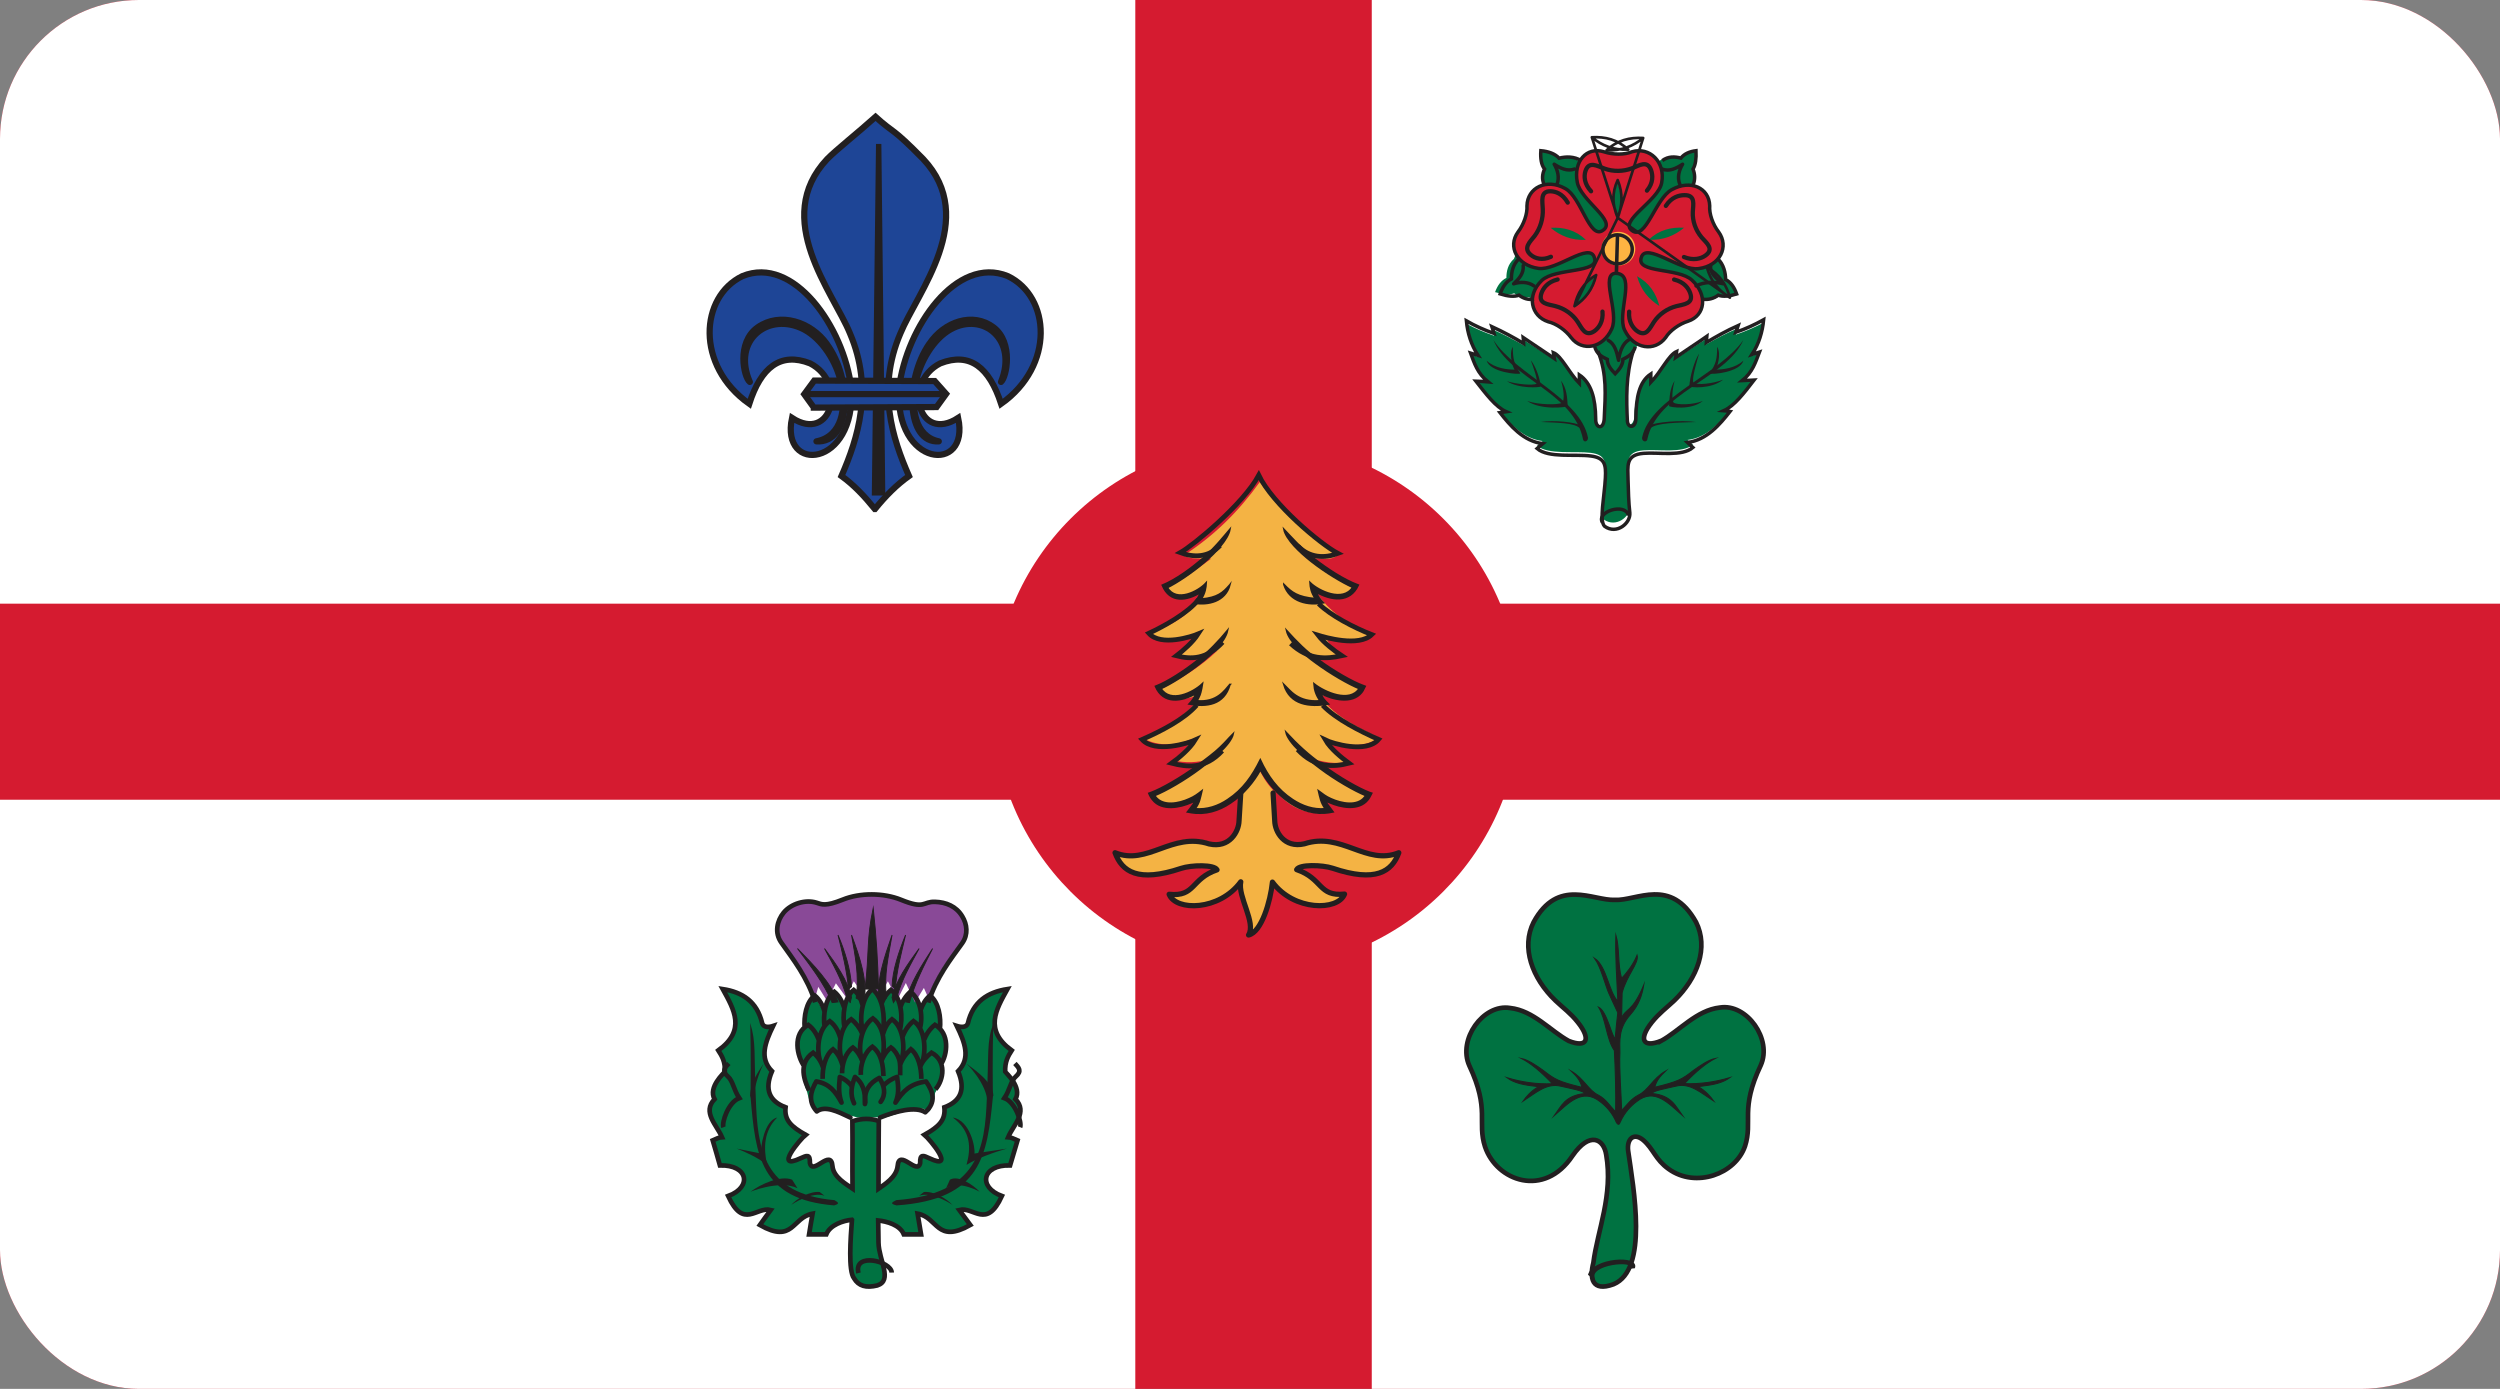 <svg width="144" height="80" viewBox="0 0 144 80" fill="none" xmlns="http://www.w3.org/2000/svg">
<rect x="0" y="0" width="144" height="80" fill="#808080" stroke="none"/>
<g clip-path="url(#clip0_10353_69980)">
<g clip-path="url(#clip1_10353_69980)">
<rect x="-16" y="-5" width="174" height="89" rx="8" fill="#D51B30"/>
<path d="M65.393 -13.519H-26.842V34.772H65.393V-13.519Z" fill="white"/>
<path d="M171.25 -13.519H79.014V34.773H171.25V-13.519Z" fill="white"/>
<path d="M65.393 46.066H-26.842V94.358H65.393V46.066Z" fill="white"/>
<path d="M171.25 46.066H79.014V94.358H171.25V46.066Z" fill="white"/>
<path fill-rule="evenodd" clip-rule="evenodd" d="M88.071 17.118C91.622 19.216 92.746 19.992 92.396 24.008C92.433 24.716 92.021 24.665 91.915 24.111C91.907 22.953 91.647 22.058 90.975 21.62V22.09C90.364 21.484 89.944 20.581 89.476 20.394C89.492 20.497 89.513 20.609 89.529 20.712C88.926 20.31 88.344 19.96 87.733 19.562C87.741 19.673 87.77 19.785 87.77 19.896C87.228 19.582 86.585 19.247 85.937 18.965C85.982 19.092 86.023 19.212 86.059 19.339C85.501 19.152 84.968 18.921 84.463 18.646C84.532 19.319 84.732 19.96 85.135 20.549C84.996 20.505 84.858 20.465 84.707 20.422C84.927 20.975 85.098 21.532 85.709 22.002C85.473 21.986 85.245 21.978 85.013 21.966C85.579 22.655 86.145 23.391 86.756 23.646C86.633 23.662 86.519 23.682 86.397 23.698C86.984 24.406 87.733 25.266 88.857 25.405C88.743 25.489 88.637 25.584 88.535 25.676C89.199 26.213 90.706 25.966 91.638 26.086C92.424 26.189 92.51 26.547 92.465 27.296C92.416 28.303 92.058 29.64 92.388 29.931C93.088 30.408 93.878 29.776 93.878 29.214C93.809 28.633 93.748 27.98 93.731 27.399C93.784 26.615 93.626 26.018 94.672 25.938C95.544 25.871 96.888 26.125 97.515 25.616C97.413 25.524 97.307 25.437 97.201 25.341C98.317 25.206 99.066 24.346 99.653 23.634C99.53 23.618 99.416 23.598 99.294 23.59C99.905 23.327 100.471 22.603 101.037 21.902C100.813 21.91 100.577 21.926 100.349 21.938C100.952 21.477 101.127 20.911 101.343 20.366C101.204 20.41 101.053 20.453 100.915 20.493C101.314 19.904 101.518 19.256 101.587 18.583C101.082 18.853 100.548 19.084 99.991 19.271C100.035 19.152 100.072 19.025 100.113 18.905C99.465 19.176 98.83 19.518 98.28 19.837C98.288 19.725 98.305 19.606 98.317 19.494C97.714 19.896 97.12 20.255 96.521 20.657C96.537 20.545 96.558 20.442 96.574 20.33C96.102 20.525 95.686 21.433 95.084 22.03V21.568C94.403 22.002 94.151 22.89 94.135 24.048C94.082 24.541 93.683 24.609 93.654 24.151C93.577 19.116 94.456 19.518 98.146 17.285C98.459 17.325 98.749 17.249 99.017 17.054C99.298 17.158 99.673 17.114 100.109 16.987C99.97 16.601 99.758 16.31 99.453 16.167C99.453 15.793 99.368 15.375 99.017 15.076L97.527 10.642C97.649 10.363 97.641 10.065 97.511 9.766C97.677 9.527 97.731 9.161 97.702 8.708C97.291 8.759 96.953 8.887 96.733 9.133C96.358 9.046 95.93 9.03 95.54 9.285L90.918 9.261C90.535 9.006 90.099 9.014 89.733 9.106C89.509 8.851 89.166 8.719 88.755 8.68C88.731 9.122 88.784 9.5 88.959 9.738C88.829 10.037 88.808 10.328 88.93 10.618L87.204 14.909C86.853 15.215 86.768 15.633 86.768 16.008C86.463 16.155 86.255 16.441 86.116 16.827C86.552 16.955 86.935 16.999 87.216 16.895C87.477 17.082 87.766 17.166 88.079 17.114L88.071 17.118Z" fill="#007241"/>
<path d="M91.187 25.33C90.663 22.586 86.947 21.825 86.02 19.584C87.322 21.592 91.022 22.921 91.467 25.207C91.483 25.411 91.258 25.514 91.187 25.33Z" fill="#221F20"/>
<path d="M89.909 21.921C90.244 22.357 90.27 22.872 90.301 23.391C90.261 23.461 88.763 23.648 87.966 23.096C88.628 23.328 89.769 23.328 89.983 23.196C90.131 23.025 90.074 22.411 89.909 21.921Z" fill="#221F20"/>
<path d="M90.974 24.645C90.665 24.361 89.733 24.347 88.744 24.306C89.534 24.181 90.718 24.316 91.079 24.513L90.974 24.647V24.645Z" fill="#221F20"/>
<path d="M85.635 20.777C86.113 21.217 86.822 21.29 87.24 21.29C87.163 21.217 86.883 20.418 87.135 19.974C87.151 20.687 87.195 20.943 87.576 21.512C87.447 21.593 85.825 21.439 85.631 20.777H85.635Z" fill="#221F20"/>
<path d="M88.174 20.752C88.467 21.101 88.717 21.839 88.744 22.263C88.71 22.32 87.49 22.408 86.798 21.958C87.376 22.137 88.303 22.212 88.493 22.104C88.622 21.965 88.322 21.152 88.174 20.752Z" fill="#221F20"/>
<path fill-rule="evenodd" clip-rule="evenodd" d="M93.1 15.74C92.118 15.724 93.288 17.998 92.835 18.949C92.326 20.07 91.135 20.272 90.498 19.448C90.173 19.009 89.632 18.636 89.175 18.533C88.181 18.208 87.913 17.012 88.806 16.156C89.572 15.419 92.182 15.748 91.837 14.841C91.572 13.905 89.664 15.613 88.61 15.459C87.383 15.288 86.826 14.203 87.436 13.363C87.768 12.931 87.985 12.309 87.953 11.853C87.977 10.815 89.075 10.257 90.157 10.859C91.091 11.366 91.556 13.846 92.338 13.26C93.144 12.717 91.043 11.544 90.851 10.498C90.618 9.294 91.392 8.434 92.386 8.743C92.911 8.921 93.573 8.921 94.001 8.743C95.007 8.438 95.942 9.321 95.713 10.526C95.533 11.56 93.204 12.741 94.013 13.287C94.795 13.866 95.352 11.437 96.29 10.926C97.373 10.324 98.451 10.815 98.479 11.853C98.443 12.313 98.659 12.931 98.996 13.363C99.605 14.203 99.088 15.308 97.853 15.47C96.795 15.649 94.803 13.909 94.538 14.833C94.214 15.752 96.687 15.411 97.461 16.14C98.371 16.98 98.234 18.169 97.236 18.501C96.711 18.664 96.182 19.052 95.942 19.444C95.316 20.276 94.114 20.122 93.581 19.02C93.108 18.07 94.27 15.827 93.108 15.744L93.1 15.74ZM97.004 13.117C96.25 13.073 95.553 13.244 94.959 13.814C95.793 13.85 96.455 13.577 97.004 13.117ZM95.581 17.626C95.392 16.905 95.016 16.302 94.294 15.91C94.51 16.707 94.972 17.241 95.581 17.626ZM90.759 17.669C90.911 16.948 91.264 16.326 91.969 15.91C91.789 16.707 91.352 17.269 90.759 17.669ZM89.316 13.121C90.061 13.077 90.759 13.248 91.348 13.818C90.514 13.854 89.865 13.581 89.316 13.121ZM93.172 12.681C92.887 11.992 92.827 11.287 93.172 10.55C93.48 11.31 93.428 12.02 93.172 12.681Z" fill="#D51B30"/>
<path fill-rule="evenodd" clip-rule="evenodd" d="M93.215 13.353C93.759 13.353 94.192 13.787 94.192 14.331C94.192 14.876 93.759 15.3 93.215 15.3C92.671 15.3 92.247 14.867 92.247 14.331C92.247 13.796 92.68 13.353 93.215 13.353Z" fill="#FEB442"/>
<path d="M94.865 10.981C95.246 10.524 95.2 10.087 95.105 9.807C94.89 9.206 94.414 9.53 94.004 9.695C93.499 9.883 92.924 9.895 92.419 9.711C92.001 9.566 91.513 9.246 91.318 9.867C91.231 10.151 91.248 10.596 91.645 11.017M95.954 11.858C96.28 11.35 96.715 11.241 97.025 11.241C97.679 11.233 97.522 11.782 97.505 12.211C97.481 12.736 97.667 13.257 98.01 13.67C98.296 13.998 98.763 14.339 98.23 14.72C97.981 14.9 97.538 15.028 96.996 14.804M96.429 16.102C97.025 16.246 97.265 16.619 97.361 16.899C97.563 17.508 96.98 17.524 96.553 17.637C96.032 17.773 95.56 18.102 95.266 18.546C95.026 18.899 94.832 19.44 94.302 19.071C94.054 18.891 93.789 18.522 93.839 17.953M89.717 16.098C89.125 16.242 88.885 16.615 88.785 16.895C88.583 17.504 89.166 17.52 89.593 17.633C90.114 17.769 90.586 18.098 90.876 18.542C91.115 18.895 91.31 19.436 91.844 19.067C92.092 18.887 92.357 18.518 92.303 17.949" stroke="#221F20" stroke-width="0.247" stroke-linecap="round" stroke-linejoin="round"/>
<path d="M92.303 30.099C91.92 29.482 93.603 28.93 93.803 29.688" stroke="#221F20" stroke-width="0.201" stroke-miterlimit="10"/>
<path d="M94.88 25.33C95.434 22.592 99.421 21.824 100.419 19.584C99.031 21.588 95.053 22.926 94.584 25.207C94.558 25.411 94.804 25.514 94.884 25.33H94.88Z" fill="#221F20"/>
<path d="M96.466 21.921C96.186 22.356 96.16 22.87 96.138 23.388C96.171 23.459 97.422 23.653 98.084 23.094C97.531 23.326 96.589 23.334 96.4 23.189C96.277 23.019 96.324 22.418 96.462 21.921H96.466Z" fill="#221F20"/>
<path d="M95.094 24.645C95.458 24.363 96.541 24.345 97.695 24.309C96.774 24.18 95.392 24.314 94.971 24.509L95.094 24.647V24.645Z" fill="#221F20"/>
<path d="M100.419 20.772C99.947 21.215 99.235 21.288 98.816 21.288C98.885 21.215 99.174 20.412 98.909 19.974C98.901 20.691 98.848 20.94 98.474 21.511C98.596 21.593 100.224 21.447 100.419 20.777V20.772Z" fill="#221F20"/>
<path d="M97.871 20.363C97.577 20.807 97.333 21.725 97.306 22.249C97.34 22.321 98.558 22.439 99.252 21.868C98.672 22.101 97.749 22.194 97.55 22.05C97.42 21.877 97.722 20.866 97.871 20.363Z" fill="#221F20"/>
<path d="M94.077 20.219C93.633 21.585 93.682 23.068 93.735 24.226C93.76 24.709 94.232 24.655 94.224 24.117C94.24 22.906 94.407 21.994 95.087 21.54V22.023C95.689 21.398 96.104 20.453 96.576 20.244C96.56 20.361 96.544 20.469 96.523 20.586C97.126 20.165 97.72 19.79 98.318 19.37C98.31 19.486 98.29 19.611 98.282 19.728C98.831 19.399 99.466 19.041 100.113 18.753C100.069 18.878 100.036 19.012 99.991 19.137C100.549 18.941 101.078 18.699 101.587 18.416C101.518 19.12 101.318 19.799 100.915 20.415C101.054 20.369 101.204 20.328 101.343 20.282C101.123 20.852 100.948 21.444 100.35 21.927C100.573 21.919 100.809 21.898 101.037 21.889C100.472 22.622 99.902 23.38 99.291 23.655C99.413 23.663 99.527 23.68 99.649 23.701C99.067 24.442 98.314 25.346 97.199 25.488C97.305 25.588 97.411 25.675 97.513 25.775C96.886 26.312 95.543 26.042 94.671 26.112C93.625 26.196 93.764 26.825 93.776 27.641C93.792 28.249 93.808 28.936 93.878 29.54C93.931 30.127 93.129 30.819 92.425 30.315C92.103 30.011 92.416 28.582 92.469 27.532C92.514 26.745 92.425 26.371 91.639 26.267C90.707 26.142 89.197 26.4 88.537 25.837C88.643 25.742 88.749 25.642 88.859 25.554C87.736 25.413 86.983 24.509 86.4 23.768C86.523 23.751 86.637 23.73 86.759 23.713C86.148 23.447 85.582 22.677 85.013 21.956C85.249 21.964 85.477 21.973 85.709 21.994C85.098 21.502 84.923 20.923 84.707 20.34C84.854 20.386 84.996 20.432 85.135 20.473C84.736 19.857 84.532 19.191 84.463 18.483C84.968 18.77 85.501 19.012 86.059 19.207C86.022 19.074 85.981 18.949 85.936 18.816C86.58 19.111 87.227 19.457 87.768 19.79C87.768 19.674 87.74 19.557 87.731 19.441C88.342 19.861 88.924 20.228 89.526 20.644C89.506 20.536 89.49 20.419 89.474 20.311C89.946 20.507 90.361 21.456 90.972 22.085V21.594C91.643 22.048 91.904 22.926 91.912 24.138C91.895 24.684 92.4 24.8 92.408 24.03C92.461 22.789 92.583 21.56 92.034 20.211" stroke="#221F20" stroke-width="0.201" stroke-miterlimit="10"/>
<path d="M90.301 11.67C89.998 11.144 89.596 11.025 89.309 11.017C88.704 11.008 88.849 11.589 88.864 12.043C88.891 12.598 88.715 13.162 88.397 13.587C88.133 13.93 87.696 14.295 88.19 14.693C88.42 14.884 88.83 15.02 89.332 14.791" stroke="#221F20" stroke-width="0.247" stroke-linecap="round" stroke-linejoin="round"/>
<path d="M87.486 14.911C87.141 15.234 87.056 15.674 87.056 16.067C86.755 16.218 86.546 16.524 86.409 16.93C86.839 17.064 87.221 17.11 87.495 17.002C87.752 17.198 88.045 17.286 88.355 17.232" stroke="#221F20" stroke-width="0.201" stroke-miterlimit="10"/>
<path d="M88.355 16.469C88.008 16.221 87.554 16.228 87.187 16.348C87.511 16.037 87.779 15.736 87.736 15.3" stroke="#221F20" stroke-width="0.201" stroke-linecap="round" stroke-linejoin="round"/>
<path d="M98.945 14.911C99.284 15.221 99.395 15.725 99.395 16.104C99.691 16.249 99.892 16.543 100.03 16.934C99.608 17.063 99.245 17.107 98.972 17.002C98.712 17.2 98.388 17.28 98.084 17.236" stroke="#221F20" stroke-width="0.201" stroke-miterlimit="10"/>
<path d="M97.695 16.469C98.149 16.227 98.778 16.227 99.252 16.344C98.834 16.037 98.479 15.722 98.535 15.3" stroke="#221F20" stroke-width="0.201" stroke-linecap="round" stroke-linejoin="round"/>
<path d="M95.749 9.249C96.1 8.99 96.484 9.018 96.82 9.106C97.014 8.859 97.321 8.727 97.69 8.68C97.712 9.134 97.664 9.5 97.518 9.739C97.635 10.038 97.642 10.344 97.533 10.627" stroke="#221F20" stroke-width="0.201" stroke-miterlimit="10"/>
<path d="M96.763 10.627C96.594 10.214 96.714 9.805 96.917 9.459C96.538 9.706 96.162 9.892 95.749 9.743" stroke="#221F20" stroke-width="0.201" stroke-linecap="round" stroke-linejoin="round"/>
<path d="M91.079 9.255C90.663 8.998 90.194 9.014 89.804 9.11C89.563 8.853 89.195 8.72 88.752 8.68C88.721 9.126 88.778 9.5 88.967 9.738C88.826 10.04 88.809 10.333 88.94 10.627" stroke="#221F20" stroke-width="0.201" stroke-miterlimit="10"/>
<path d="M89.678 10.627C89.841 10.231 89.719 9.786 89.522 9.459C89.898 9.701 90.277 9.883 90.69 9.737" stroke="#221F20" stroke-width="0.201" stroke-linecap="round" stroke-linejoin="round"/>
<path d="M91.857 19.974C91.965 20.38 92.261 20.548 92.579 20.697C92.572 20.997 92.768 21.257 93.033 21.531C93.298 21.257 93.486 20.997 93.478 20.697C93.797 20.537 94.085 20.369 94.192 19.974" stroke="#221F20" stroke-width="0.201" stroke-miterlimit="10"/>
<path d="M93.803 19.584C93.459 19.796 93.283 20.3 93.23 20.752C93.111 20.229 93.012 19.824 92.636 19.603" stroke="#221F20" stroke-width="0.201" stroke-linecap="round" stroke-linejoin="round"/>
<path d="M93.179 12.546C92.885 11.843 92.823 11.124 93.179 10.372C93.497 11.148 93.443 11.871 93.179 12.546ZM93.179 12.546L90.69 17.637M93.179 12.546L91.69 7.907M93.179 12.546L99.641 17.144M93.179 12.546L94.647 7.948M90.69 17.637C90.847 16.902 91.211 16.267 91.939 15.843C91.752 16.655 91.302 17.229 90.69 17.637ZM91.69 7.907C92.459 7.863 93.179 8.037 93.787 8.619C92.927 8.655 92.257 8.376 91.69 7.907ZM99.641 17.144C99.447 16.409 99.058 15.795 98.314 15.395C98.537 16.207 99.013 16.752 99.641 17.144ZM94.647 7.948C93.869 7.903 93.15 8.077 92.538 8.659C93.398 8.695 94.08 8.417 94.647 7.948Z" stroke="#221F20" stroke-width="0.154" stroke-linecap="round" stroke-linejoin="round"/>
<path d="M93.168 13.525C93.641 13.525 94.017 13.898 94.017 14.365C94.017 14.833 93.641 15.197 93.168 15.197C92.695 15.197 92.326 14.825 92.326 14.365C92.326 13.905 92.703 13.525 93.168 13.525ZM93.168 13.525L93.1 15.74C92.118 15.724 93.288 17.998 92.835 18.949C92.326 20.07 91.135 20.272 90.498 19.448C90.173 19.009 89.632 18.636 89.175 18.533C88.181 18.208 87.913 17.012 88.806 16.156C89.572 15.419 92.182 15.748 91.837 14.841C91.572 13.905 89.664 15.613 88.61 15.459C87.383 15.288 86.826 14.203 87.436 13.363C87.768 12.931 87.985 12.309 87.953 11.853C87.977 10.815 89.075 10.257 90.157 10.859C91.091 11.366 91.556 13.846 92.338 13.26C93.144 12.717 91.043 11.544 90.851 10.498C90.618 9.294 91.392 8.434 92.386 8.743C92.911 8.921 93.573 8.921 94.001 8.743C95.007 8.438 95.942 9.321 95.713 10.526C95.533 11.56 93.204 12.741 94.013 13.287C94.795 13.866 95.352 11.437 96.29 10.926C97.373 10.324 98.451 10.815 98.479 11.853C98.443 12.313 98.659 12.931 98.996 13.363C99.605 14.203 99.088 15.308 97.853 15.47C96.795 15.649 94.803 13.909 94.538 14.833C94.214 15.752 96.687 15.411 97.461 16.14C98.371 16.98 98.234 18.169 97.236 18.501C96.711 18.664 96.182 19.052 95.942 19.444C95.316 20.276 94.114 20.122 93.581 19.02C93.108 18.07 94.27 15.827 93.108 15.744L93.168 13.525Z" stroke="#221F20" stroke-width="0.201" stroke-miterlimit="10"/>
<path fill-rule="evenodd" clip-rule="evenodd" d="M54.156 20.931C55.876 20.253 56.984 21.173 57.665 23.259C60.769 21.056 60.51 17.092 58.053 15.905C55.1 14.693 52.216 18.833 51.785 22.347C51.501 26.945 55.885 27.32 55.191 24.072C52.91 25.554 51.988 22.035 54.156 20.931Z" fill="#1E4596"/>
<path d="M54.156 20.931C55.876 20.253 56.984 21.173 57.665 23.259C60.769 21.056 60.51 17.092 58.053 15.905C55.1 14.693 52.216 18.833 51.785 22.347C51.501 26.945 55.885 27.32 55.191 24.072C52.91 25.554 51.988 22.035 54.156 20.931Z" stroke="#221F20" stroke-width="0.358" stroke-miterlimit="10"/>
<path fill-rule="evenodd" clip-rule="evenodd" d="M46.662 20.931C44.948 20.253 43.828 21.173 43.157 23.259C40.047 21.056 40.314 17.092 42.76 15.905C45.715 14.693 48.6 18.833 49.035 22.347C49.311 26.945 44.931 27.32 45.62 24.072C47.907 25.554 48.828 22.035 46.662 20.931Z" fill="#1E4596"/>
<path d="M46.662 20.931C44.948 20.253 43.828 21.173 43.157 23.259C40.047 21.056 40.314 17.092 42.76 15.905C45.715 14.693 48.6 18.833 49.035 22.347C49.311 26.945 44.931 27.32 45.62 24.072C47.907 25.554 48.828 22.035 46.662 20.931Z" stroke="#221F20" stroke-width="0.358" stroke-miterlimit="10"/>
<path fill-rule="evenodd" clip-rule="evenodd" d="M50.396 29.32C51.017 28.558 51.641 27.93 52.357 27.419C51.411 25.267 50.479 22.44 51.862 19.207C52.821 16.866 56.405 12.595 53.173 9.157C51.333 7.281 51.537 7.729 50.431 6.732C49.463 7.603 48.153 8.642 47.65 9.157C44.409 12.595 48.006 16.866 48.96 19.207C50.335 22.436 49.407 25.262 48.47 27.419C49.177 27.93 49.771 28.558 50.392 29.32H50.396Z" fill="#1E4596"/>
<path d="M50.396 29.32C51.017 28.558 51.641 27.93 52.357 27.419C51.411 25.267 50.479 22.44 51.862 19.207C52.821 16.866 56.405 12.595 53.173 9.157C51.333 7.281 51.537 7.729 50.431 6.732C49.463 7.603 48.153 8.642 47.65 9.157C44.409 12.595 48.006 16.866 48.96 19.207C50.335 22.436 49.407 25.262 48.47 27.419C49.177 27.93 49.771 28.558 50.392 29.32H50.396Z" stroke="#221F20" stroke-width="0.358" stroke-miterlimit="10"/>
<path d="M47.621 19.809C49.137 21.875 49.035 25.55 47.029 25.422C48.515 25.133 48.754 23.483 48.451 22.088C48.196 20.851 47.356 19.528 46.3 18.971C44.285 17.933 42.13 19.57 43.19 21.999C42.845 21.744 42.398 19.728 43.646 18.852C44.933 17.95 46.713 18.533 47.625 19.809H47.621Z" fill="#221F20"/>
<path d="M47.621 19.809C49.137 21.875 49.035 25.55 47.029 25.422C48.515 25.133 48.754 23.483 48.451 22.088C48.196 20.851 47.356 19.528 46.3 18.971C44.285 17.933 42.13 19.57 43.19 21.999C42.845 21.744 42.398 19.728 43.646 18.852C44.933 17.95 46.713 18.533 47.625 19.809H47.621Z" stroke="#221F20" stroke-width="0.358" stroke-linecap="round" stroke-linejoin="round"/>
<path d="M50.215 28.541L50.457 8.29H50.767L50.994 28.541H50.215Z" fill="#221F20"/>
<path d="M53.521 19.809C52.099 21.875 52.203 25.55 54.073 25.422C52.687 25.133 52.465 23.483 52.739 22.088C52.977 20.851 53.759 19.528 54.756 18.971C56.634 17.933 58.643 19.57 57.658 21.999C57.98 21.744 58.389 19.728 57.225 18.852C56.026 17.95 54.375 18.533 53.525 19.809H53.521Z" fill="#221F20"/>
<path d="M53.521 19.809C52.099 21.875 52.203 25.55 54.073 25.422C52.687 25.133 52.465 23.483 52.739 22.088C52.977 20.851 53.759 19.528 54.756 18.971C56.634 17.933 58.643 19.57 57.658 21.999C57.98 21.744 58.389 19.728 57.225 18.852C56.026 17.95 54.375 18.533 53.525 19.809H53.521Z" stroke="#221F20" stroke-width="0.358" stroke-linecap="round" stroke-linejoin="round"/>
<path fill-rule="evenodd" clip-rule="evenodd" d="M46.876 23.474L46.323 22.707L46.901 21.921L53.838 21.949L54.496 22.688L53.948 23.446L46.876 23.479V23.474Z" fill="#1E4596"/>
<path d="M46.876 23.474L46.323 22.707L46.901 21.921L53.838 21.949L54.496 22.688L53.948 23.446L46.876 23.479V23.474Z" stroke="#221F20" stroke-width="0.358" stroke-miterlimit="10"/>
<path d="M46.323 22.7H54.496" stroke="#221F20" stroke-width="0.358" stroke-miterlimit="10"/>
<path fill-rule="evenodd" clip-rule="evenodd" d="M49.408 64.367L51.043 64.351C52.165 64.001 53.193 63.651 53.548 64.017C53.681 63.762 53.804 63.464 53.861 62.951C54.164 62.466 54.297 61.901 54.297 61.289C54.572 60.589 54.591 59.902 54.174 59.21C54.316 58.502 54.174 57.862 53.544 57.353C53.383 57.54 53.222 57.77 53.056 58.156C52.904 57.703 52.7 57.397 52.478 57.142C52.094 57.397 52.014 57.711 51.928 58.029C51.805 57.655 51.635 57.305 51.36 56.999C51.038 57.313 50.82 57.635 50.81 57.961C50.758 57.516 50.536 57.218 50.261 56.971C49.863 57.218 49.702 57.536 49.693 57.91C49.56 57.476 49.38 57.202 49.176 57.023C48.972 57.269 48.773 57.584 48.565 57.961C48.423 57.627 48.243 57.349 48.016 57.142C47.812 57.365 47.599 57.731 47.386 58.156C47.215 57.874 47.04 57.595 46.869 57.305C46.505 57.818 46.282 58.422 46.291 59.19C45.827 59.973 45.832 60.713 46.211 61.44C46.253 62.164 46.343 62.597 46.467 62.812C46.599 63.408 46.741 63.742 46.869 63.945C47.116 63.79 48.219 64.029 49.399 64.371L49.408 64.367Z" fill="#007241"/>
<path fill-rule="evenodd" clip-rule="evenodd" d="M52.701 57.746L53.216 56.906L53.474 57.493C53.925 56.1 54.754 55.103 55.424 54.209C56.051 53.356 55.342 52.254 54.513 52.035C52.984 51.646 53.611 52.486 51.889 51.819C50.897 51.431 49.531 51.414 48.539 51.798C46.808 52.469 47.443 51.625 45.91 52.018C45.081 52.237 44.381 53.347 45.008 54.192C45.669 55.095 46.498 56.083 46.949 57.476L47.134 56.843L47.632 57.649L48.148 56.636L48.728 57.434L49.179 56.522L49.668 57.21L50.119 56.496L50.673 57.337L51.142 56.522L51.7 57.56L52.177 56.619L52.701 57.75V57.746Z" fill="#894997"/>
<path fill-rule="evenodd" clip-rule="evenodd" d="M49.826 56.971L50.604 56.961C50.55 55.206 50.484 54.058 50.297 52.298C49.903 54.142 50.089 54.77 49.826 56.971Z" fill="#221F20"/>
<path d="M49.826 56.971L50.604 56.961C50.55 55.206 50.484 54.058 50.297 52.298C49.903 54.142 50.089 54.77 49.826 56.971Z" stroke="#221F20" stroke-width="0.054" stroke-miterlimit="10"/>
<path fill-rule="evenodd" clip-rule="evenodd" d="M47.932 57.75L48.269 57.71C47.846 56.592 46.893 55.611 45.934 54.635C46.669 55.62 47.436 56.583 47.932 57.746V57.75Z" fill="#221F20"/>
<path d="M47.932 57.75L48.269 57.71C47.846 56.592 46.893 55.611 45.934 54.635C46.669 55.62 47.436 56.583 47.932 57.746V57.75Z" stroke="#221F20" stroke-width="0.054" stroke-miterlimit="10"/>
<path fill-rule="evenodd" clip-rule="evenodd" d="M48.968 57.75L49.048 57.448C48.809 56.446 48.16 55.535 47.491 54.635C47.98 55.535 48.49 56.419 48.777 57.464L48.973 57.75H48.968Z" fill="#221F20"/>
<path d="M48.968 57.75L49.048 57.448C48.809 56.446 48.16 55.535 47.491 54.635C47.98 55.535 48.49 56.419 48.777 57.464L48.973 57.75H48.968Z" stroke="#221F20" stroke-width="0.054" stroke-miterlimit="10"/>
<path fill-rule="evenodd" clip-rule="evenodd" d="M48.87 56.968L49.048 56.834C48.994 55.837 48.667 54.793 48.269 53.856C48.5 54.785 48.795 55.932 48.87 56.971V56.968Z" fill="#221F20"/>
<path d="M48.87 56.968L49.048 56.834C48.994 55.837 48.667 54.793 48.269 53.856C48.5 54.785 48.795 55.932 48.87 56.971V56.968Z" stroke="#221F20" stroke-width="0.054" stroke-miterlimit="10"/>
<path fill-rule="evenodd" clip-rule="evenodd" d="M49.313 57.491L49.76 57.75C50.008 56.533 49.511 55.096 49.048 53.856C49.255 55.038 49.503 56.206 49.313 57.491Z" fill="#221F20"/>
<path d="M49.313 57.491L49.76 57.75C50.008 56.533 49.511 55.096 49.048 53.856C49.255 55.038 49.503 56.206 49.313 57.491Z" stroke="#221F20" stroke-width="0.054" stroke-miterlimit="10"/>
<path fill-rule="evenodd" clip-rule="evenodd" d="M52.385 57.75L52.161 57.71C52.442 56.592 53.082 55.62 53.718 54.635C53.218 55.62 52.714 56.587 52.385 57.75Z" fill="#221F20"/>
<path d="M52.385 57.75L52.161 57.71C52.442 56.592 53.082 55.62 53.718 54.635C53.218 55.62 52.714 56.587 52.385 57.75Z" stroke="#221F20" stroke-width="0.054" stroke-miterlimit="10"/>
<path fill-rule="evenodd" clip-rule="evenodd" d="M51.461 57.75L51.383 57.455C51.618 56.45 52.286 55.537 52.94 54.635C52.459 55.529 51.931 56.423 51.654 57.471L51.461 57.75Z" fill="#221F20"/>
<path d="M51.461 57.75L51.383 57.455C51.618 56.45 52.286 55.537 52.94 54.635C52.459 55.529 51.931 56.423 51.654 57.471L51.461 57.75Z" stroke="#221F20" stroke-width="0.054" stroke-miterlimit="10"/>
<path fill-rule="evenodd" clip-rule="evenodd" d="M51.577 56.971L51.383 56.793C51.416 55.883 51.768 54.826 52.161 53.856C51.941 54.794 51.632 55.918 51.577 56.971Z" fill="#221F20"/>
<path d="M51.577 56.971L51.383 56.793C51.416 55.883 51.768 54.826 52.161 53.856C51.941 54.794 51.632 55.918 51.577 56.971Z" stroke="#221F20" stroke-width="0.054" stroke-miterlimit="10"/>
<path fill-rule="evenodd" clip-rule="evenodd" d="M51.069 57.481L50.655 57.75C50.44 56.53 50.954 55.108 51.383 53.856C51.184 55.049 50.892 56.189 51.069 57.481Z" fill="#221F20"/>
<path d="M51.069 57.481L50.655 57.75C50.44 56.53 50.954 55.108 51.383 53.856C51.184 55.049 50.892 56.189 51.069 57.481Z" stroke="#221F20" stroke-width="0.054" stroke-miterlimit="10"/>
<path d="M53.022 58.2C53.13 57.868 53.304 57.564 53.567 57.341C54.078 57.726 54.21 58.612 54.139 59.27M51.868 58.007C51.976 57.668 52.177 57.356 52.44 57.125C53.074 57.603 53.172 58.658 52.971 59.285M50.769 57.849C50.868 57.533 51.06 57.237 51.323 57.017C51.947 57.495 52.018 58.716 51.825 59.336M47.493 58.265C47.395 57.911 47.212 57.58 46.93 57.341C46.437 57.711 46.296 58.554 46.348 59.197M48.629 58.049C48.517 57.695 48.338 57.364 48.056 57.125C47.522 57.53 47.404 58.469 47.493 59.132M49.685 57.895C49.587 57.556 49.465 57.252 49.174 57.021C48.61 57.46 48.512 58.523 48.643 59.182M50.887 59.282C50.938 58.589 50.915 57.533 50.253 56.971C49.62 57.449 49.497 58.689 49.69 59.316M53.219 59.917C53.341 59.586 53.562 59.251 53.853 59.028C54.717 59.524 54.585 60.726 54.186 61.33M51.985 59.728C52.107 59.382 52.318 59.051 52.619 58.812C53.313 59.289 53.341 60.537 53.13 61.157M50.849 59.597C50.957 59.251 51.079 58.947 51.38 58.708C52.074 59.185 52.135 60.441 51.924 61.069M47.179 59.963C47.071 59.609 46.869 59.27 46.555 59.031C45.621 59.551 45.912 60.83 46.325 61.423M48.418 59.848C48.315 59.451 48.136 59.081 47.794 58.816C47.099 59.293 47.029 60.483 47.24 61.103M49.652 59.517C49.53 59.22 49.3 58.916 49.028 58.708C48.333 59.185 48.272 60.441 48.484 61.069M50.868 60.88C50.929 60.179 50.999 59.22 50.277 58.658C49.572 59.135 49.413 60.375 49.633 61.003M53.013 61.423C53.121 61.134 53.393 60.83 53.656 60.633C54.538 61.111 54.36 62.201 53.886 62.744M51.844 61.35C51.957 60.995 52.196 60.679 52.468 60.433C52.9 60.78 53.069 61.508 53.069 62.143M50.755 61.153C50.868 60.837 51.046 60.549 51.319 60.337C51.539 60.495 51.689 60.733 51.788 61.007C51.877 61.269 51.849 61.658 51.849 61.939M47.428 61.534C47.315 61.188 47.137 60.868 46.836 60.633C45.93 61.269 46.353 62.289 46.606 62.813M48.545 61.411C48.437 61.038 48.286 60.691 47.981 60.437C47.751 60.61 47.601 60.884 47.507 61.188C47.409 61.492 47.376 61.831 47.385 62.143M49.681 61.145C49.568 60.849 49.399 60.545 49.127 60.337C48.695 60.645 48.502 61.269 48.502 61.823M50.887 61.981C50.868 61.396 50.788 60.703 50.253 60.291C49.784 60.622 49.549 61.33 49.582 61.916" stroke="#221F20" stroke-width="0.269" stroke-miterlimit="10"/>
<path d="M49.194 63.549C48.953 63.047 49.037 62.536 49.249 62.034C49.68 62.359 49.866 62.861 49.819 63.592" stroke="#221F20" stroke-width="0.269" stroke-linecap="round" stroke-linejoin="round"/>
<path d="M46.952 57.732C46.501 56.285 45.672 55.243 45.011 54.306C44.599 53.737 44.753 53.034 45.14 52.566C45.574 52.042 46.411 51.799 47.034 51.997C47.33 52.093 47.541 52.222 48.546 51.818C49.538 51.413 50.899 51.423 51.896 51.827C53.292 52.401 53.137 51.923 53.854 51.946C54.49 51.965 55.078 52.199 55.426 52.782C55.705 53.236 55.778 53.824 55.426 54.325C54.756 55.261 53.927 56.299 53.476 57.75" stroke="#221F20" stroke-width="0.269" stroke-miterlimit="10"/>
<path d="M49.048 62.552C48.925 62.36 48.627 62.134 48.374 62.034C48.305 62.66 48.313 63.07 48.472 63.508C48.113 62.855 47.762 62.414 47.019 62.291C46.688 62.867 46.529 63.442 47.047 64.018C47.513 63.665 48.235 64.01 48.982 64.371" stroke="#221F20" stroke-width="0.269" stroke-linecap="round" stroke-linejoin="round"/>
<path fill-rule="evenodd" clip-rule="evenodd" d="M49.068 70.259C48.567 70.307 47.815 70.553 47.594 71.1H46.604C46.668 70.712 46.731 70.298 46.804 69.906C45.61 70.13 45.712 71.661 43.766 70.561C43.974 70.264 44.187 69.979 44.395 69.694C43.558 69.483 42.84 70.841 41.94 68.892C43.35 68.374 43.087 67.081 41.468 67.128C41.324 66.602 41.205 66.214 41.052 65.688C41.252 65.606 41.396 65.511 41.587 65.502C41.277 64.79 40.44 64.062 41.158 63.311C40.776 62.617 41.702 61.815 41.748 61.733C41.787 61.168 41.583 60.827 41.375 60.504C42.993 59.33 42.275 58.149 41.63 56.971C42.768 57.148 43.605 57.691 43.902 58.942C43.983 59.192 44.285 59.179 44.531 59.097C44.076 60.042 43.72 60.943 44.467 61.703C44.013 62.763 44.323 63.432 45.249 63.781C45.164 64.519 45.576 64.898 46.404 65.364C46.094 65.614 44.539 67.46 46.115 66.714C46.481 66.55 46.663 66.464 46.651 66.99C46.816 67.732 47.87 66.115 47.951 67.175C48.006 67.805 48.754 68.219 49.106 68.461C49.089 67.02 49.115 66.028 49.098 64.588C49.65 64.402 50.151 64.411 50.618 64.57C50.602 66.011 50.61 67.029 50.602 68.469C50.946 68.228 51.638 67.805 51.702 67.175C51.782 66.115 52.84 67.732 53.002 66.99C52.985 66.464 53.176 66.546 53.528 66.714C55.104 67.465 53.545 65.614 53.248 65.364C54.076 64.903 54.476 64.523 54.395 63.781C55.334 63.432 55.631 62.763 55.185 61.703C55.933 60.943 55.567 60.038 55.113 59.097C55.368 59.179 55.669 59.188 55.75 58.942C56.039 57.696 56.889 57.148 58.027 56.971C57.381 58.144 56.659 59.326 58.273 60.504C58.065 60.827 57.874 61.168 57.9 61.733C57.946 61.815 58.881 62.617 58.49 63.311C59.217 64.057 58.371 64.79 58.069 65.502C58.252 65.511 58.397 65.601 58.609 65.688C58.456 66.214 58.333 66.602 58.18 67.128C56.57 67.081 56.307 68.374 57.709 68.892C56.816 70.841 56.098 69.483 55.253 69.694C55.461 69.979 55.669 70.268 55.89 70.561C53.932 71.661 54.042 70.126 52.853 69.906C52.917 70.294 52.989 70.712 53.053 71.1H52.059C51.838 70.553 51.086 70.354 50.584 70.298L50.602 71.583C50.627 72.61 51.438 73.748 50.529 74.042C49.892 74.197 49.455 74.081 49.191 73.628C48.855 73.201 48.991 71.333 49.072 70.264L49.068 70.259Z" fill="#007241"/>
<path d="M49.068 70.259C48.567 70.307 47.815 70.553 47.594 71.1H46.604C46.668 70.712 46.731 70.298 46.804 69.906C45.61 70.13 45.712 71.661 43.766 70.561C43.974 70.264 44.187 69.979 44.395 69.694C43.558 69.483 42.84 70.841 41.94 68.892C43.35 68.374 43.087 67.081 41.468 67.128C41.324 66.602 41.205 66.214 41.052 65.688C41.252 65.606 41.396 65.511 41.587 65.502C41.277 64.79 40.44 64.062 41.158 63.311C40.776 62.617 41.702 61.815 41.748 61.733C41.787 61.168 41.583 60.827 41.375 60.504C42.993 59.33 42.275 58.149 41.63 56.971C42.768 57.148 43.605 57.691 43.902 58.942C43.983 59.192 44.285 59.179 44.531 59.097C44.076 60.042 43.72 60.943 44.467 61.703C44.013 62.763 44.323 63.432 45.249 63.781C45.164 64.519 45.576 64.898 46.404 65.364C46.094 65.614 44.539 67.46 46.115 66.714C46.481 66.55 46.663 66.464 46.651 66.99C46.816 67.732 47.87 66.115 47.951 67.175C48.006 67.805 48.754 68.219 49.106 68.461C49.089 67.02 49.115 66.028 49.098 64.588C49.65 64.402 50.151 64.411 50.618 64.57C50.602 66.011 50.61 67.029 50.602 68.469C50.946 68.228 51.638 67.805 51.702 67.175C51.782 66.115 52.84 67.732 53.002 66.99C52.985 66.464 53.176 66.546 53.528 66.714C55.104 67.465 53.545 65.614 53.248 65.364C54.076 64.903 54.476 64.523 54.395 63.781C55.334 63.432 55.631 62.763 55.185 61.703C55.933 60.943 55.567 60.038 55.113 59.097C55.368 59.179 55.669 59.188 55.75 58.942C56.039 57.696 56.889 57.148 58.027 56.971C57.381 58.144 56.659 59.326 58.273 60.504C58.065 60.827 57.874 61.168 57.9 61.733C57.946 61.815 58.881 62.617 58.49 63.311C59.217 64.057 58.371 64.79 58.069 65.502C58.252 65.511 58.397 65.601 58.609 65.688C58.456 66.214 58.333 66.602 58.18 67.128C56.57 67.081 56.307 68.374 57.709 68.892C56.816 70.841 56.098 69.483 55.253 69.694C55.461 69.979 55.669 70.268 55.89 70.561C53.932 71.661 54.042 70.126 52.853 69.906C52.917 70.294 52.989 70.712 53.053 71.1H52.059C51.838 70.553 51.086 70.354 50.584 70.298L50.602 71.583C50.627 72.61 51.438 73.748 50.529 74.042C49.892 74.197 49.455 74.081 49.191 73.628C48.855 73.201 48.991 71.333 49.072 70.264L49.068 70.259Z" stroke="#221F20" stroke-width="0.269" stroke-miterlimit="10"/>
<path d="M48.058 69.433C43.778 69.091 43.519 66.533 43.233 63.209C43.257 60.628 43.226 59.502 43.21 58.919C43.562 60.072 43.421 60.61 43.535 63.255C43.629 66.128 43.946 68.777 48.065 69.128C48.3 69.265 48.375 69.333 48.058 69.429V69.433Z" fill="#221F20"/>
<path d="M43.84 66.444C43.791 66.134 44.021 64.532 44.767 64.371C43.981 65.159 43.981 66.122 44.18 67.097C43.747 66.733 42.944 66.345 42.432 66.159L43.84 66.444Z" fill="#221F20"/>
<path d="M43.379 63.592C43.371 62.389 44.044 61.152 43.985 61.262C43.647 61.771 43.226 62.378 43.21 63.106L43.379 63.592Z" fill="#221F20"/>
<path d="M45.934 68.439C44.857 67.936 43.088 68.699 43.217 68.653C43.8 68.21 44.971 67.677 45.628 67.951L45.934 68.439Z" fill="#221F20"/>
<path d="M47.491 68.875C46.773 68.607 45.56 69.379 45.545 69.434C45.898 69.019 46.687 68.593 47.217 68.662L47.491 68.875Z" fill="#221F20"/>
<path d="M51.63 69.433C56.562 69.091 56.859 66.533 57.189 63.209C57.162 60.628 57.198 59.502 57.221 58.919C56.814 60.072 56.968 60.61 56.842 63.255C56.733 66.128 56.368 68.777 51.621 69.128C51.35 69.265 51.256 69.333 51.63 69.429V69.433Z" fill="#221F20"/>
<path d="M56.126 66.444C56.191 66.134 55.884 64.532 54.885 64.371C55.937 65.159 55.937 66.122 55.671 67.097C56.244 66.733 57.319 66.345 57.999 66.159L56.126 66.444Z" fill="#221F20"/>
<path d="M56.882 63.592C56.898 62.389 55.553 61.152 55.671 61.262C56.347 61.771 57.189 62.378 57.22 63.106L56.882 63.592Z" fill="#221F20"/>
<path d="M54.496 68.439C55.258 67.936 56.529 68.699 56.437 68.653C56.021 68.21 55.184 67.677 54.715 67.951L54.496 68.439Z" fill="#221F20"/>
<path d="M52.94 68.875C53.657 68.607 54.87 69.379 54.885 69.434C54.532 69.019 53.736 68.593 53.214 68.662L52.94 68.875Z" fill="#221F20"/>
<path d="M49.447 73.328C49.144 72.102 51.345 72.648 51.362 73.301M41.67 64.929C41.566 64.652 41.948 63.488 42.582 63.251C42.265 62.781 42.217 62.262 41.931 62.012C41.562 61.685 41.744 61.502 41.979 61.255M58.758 64.929C58.87 64.652 58.488 63.488 57.854 63.251C58.171 62.781 58.219 62.262 58.506 62.012C58.879 61.685 58.684 61.502 58.458 61.255" stroke="#221F20" stroke-width="0.269" stroke-miterlimit="10"/>
<path d="M50.89 62.546C51.03 62.353 51.362 62.133 51.673 62.034C51.759 62.676 51.774 63.063 51.578 63.512C52.02 62.842 52.427 62.42 53.341 62.294C53.753 62.885 53.944 63.476 53.296 64.067C52.738 63.705 51.598 64.001 50.694 64.371M50.724 63.468C51.056 63.011 50.94 62.546 50.649 62.089C50.066 62.385 49.77 62.842 49.835 63.5" stroke="#221F20" stroke-width="0.269" stroke-linecap="round" stroke-linejoin="round"/>
<path fill-rule="evenodd" clip-rule="evenodd" d="M72.398 25.427C80.787 25.427 87.576 32.229 87.576 40.615C87.576 49.001 80.783 55.803 72.398 55.803C64.014 55.803 57.221 49.009 57.221 40.615C57.221 32.221 64.022 25.427 72.398 25.427Z" fill="#D51B30"/>
<path fill-rule="evenodd" clip-rule="evenodd" d="M72.429 44.12C72.668 44.626 72.94 45.099 73.311 45.489L73.426 47.177C73.434 47.808 73.961 48.795 75.139 48.522C77.272 47.812 78.693 49.82 80.571 49.044C80.176 50.148 79.241 50.803 76.762 49.953C76.165 49.745 74.838 49.72 74.69 50.032C76.214 50.562 75.934 51.624 77.45 51.463C77.071 52.458 74.53 52.467 73.294 50.762C73.179 51.89 72.668 53.686 71.919 53.856C72.368 53.139 71.284 51.583 71.47 50.708C70.234 52.413 67.73 52.433 67.339 51.438C68.867 51.6 68.583 50.542 70.103 50.007C69.95 49.696 68.628 49.72 68.027 49.924C65.548 50.77 64.621 50.11 64.226 49.019C66.095 49.783 67.516 47.783 69.65 48.492C70.823 48.766 71.35 47.775 71.371 47.153L71.449 45.51C71.787 45.128 72.129 44.63 72.429 44.124V44.12Z" fill="#F4B344"/>
<path d="M71.468 45.678L71.369 47.279C71.353 47.9 70.822 48.872 69.648 48.611C67.515 47.908 66.095 49.881 64.226 49.117C64.625 50.204 65.551 50.849 68.026 50.02C68.627 49.82 69.949 49.795 70.101 50.102C68.586 50.617 68.866 51.671 67.342 51.511C67.729 52.492 70.233 52.475 71.468 50.792C71.283 51.65 72.365 53.149 71.917 53.856C72.666 53.689 73.177 51.924 73.292 50.809C74.527 52.488 77.067 52.479 77.446 51.499C75.931 51.654 76.211 50.612 74.688 50.09C74.836 49.783 76.162 49.812 76.763 50.012C79.241 50.849 80.176 50.204 80.571 49.117C78.694 49.877 77.273 47.9 75.136 48.603C73.963 48.872 73.436 47.904 73.424 47.279L73.329 45.678" stroke="#221F20" stroke-width="0.301" stroke-linecap="round" stroke-linejoin="round"/>
<path fill-rule="evenodd" clip-rule="evenodd" d="M72.554 44.29C71.649 45.627 70.764 46.997 68.622 46.828C68.659 46.633 68.838 46.314 68.871 46.12C67.634 46.658 66.729 46.65 66.38 45.905C67.534 45.321 68.664 44.609 69.731 43.707C68.983 43.947 68.236 43.955 67.543 43.785C67.933 43.458 68.431 43.086 68.664 42.552C67.626 43.032 66.555 42.949 65.782 42.49C67.044 41.977 68.522 41.211 69.178 39.982C68.145 40.416 67.277 40.333 66.787 39.742C67.95 39.129 69.108 38.454 70.137 37.461C69.374 37.796 68.61 38.044 67.871 37.817C68.29 37.507 68.796 37.08 68.796 36.712C67.829 36.968 66.883 37.022 66.218 36.526C67.472 35.987 68.626 35.437 69.365 34.129C68.282 34.456 67.489 34.539 67.099 33.881C68.058 33.5 68.85 32.834 69.768 32.175C69.083 32.167 68.639 32.229 68.165 32.002C69.872 30.909 71.321 29.502 72.566 27.763C73.803 29.502 75.323 30.884 77.021 31.977C76.734 32.295 76.087 32.209 75.402 32.101C76.307 32.751 77.029 33.504 77.996 33.885C77.577 34.646 76.834 34.547 75.771 34.054C76.581 35.288 77.755 35.979 78.893 36.617C78.138 36.956 77.311 36.935 76.348 36.687C76.759 37.477 76.9 37.477 77.32 37.796C76.572 38.024 75.933 37.85 75.169 37.511C76.195 38.504 77.124 39.079 78.291 39.692C77.793 40.276 76.992 40.391 75.962 39.957C76.655 41.165 78.204 41.902 79.404 42.477C78.781 43.036 77.465 43.036 76.423 42.56C76.655 43.094 77.261 43.5 77.606 43.872C76.913 44.042 76.174 43.889 75.427 43.649C76.493 44.559 77.552 45.263 78.71 45.847C78.362 46.6 77.556 46.645 76.319 46.103C76.365 46.298 76.435 46.637 76.477 46.832C74.326 47.001 73.463 45.636 72.549 44.294L72.554 44.29Z" fill="#F4B344"/>
<path d="M68.929 40.615C68.195 41.447 66.879 42.111 65.782 42.596C66.525 43.419 68.492 42.792 68.838 42.629C68.529 43.13 67.927 43.64 67.486 43.962C68.376 44.187 69.395 44.33 70.401 43.247M76.187 40.624C76.938 41.413 78.369 42.136 79.404 42.591C78.698 43.423 76.736 42.817 76.348 42.629C76.641 43.13 77.267 43.64 77.701 43.962C76.81 44.187 75.75 44.25 74.74 43.172" stroke="#221F20" stroke-width="0.276" stroke-miterlimit="10"/>
<path d="M72.601 44.343C72.245 45.01 71.631 45.766 70.86 46.267C70.213 46.7 69.438 46.95 68.597 46.805L68.394 46.768L68.518 46.611L68.588 46.518C68.713 46.352 68.775 46.275 68.829 46.138C68.758 46.174 68.688 46.206 68.618 46.231C68.29 46.376 67.871 46.498 67.469 46.506C67.055 46.514 66.653 46.404 66.387 46.065C66.325 45.996 66.271 45.907 66.225 45.815L66.172 45.693L66.296 45.649C66.889 45.431 68.033 44.784 68.986 44.072C69.422 43.753 69.965 43.345 70.267 43.05C70.641 42.694 70.665 42.626 71.038 42.254C70.906 42.921 69.679 43.862 69.136 44.27C68.24 44.946 67.158 45.564 66.516 45.822C66.54 45.859 66.557 45.891 66.578 45.919C66.793 46.178 67.121 46.275 67.465 46.267C67.822 46.259 68.203 46.146 68.501 46.008C68.804 45.879 68.982 45.742 69.231 45.548C69.132 45.956 69.107 46.235 68.837 46.586C69.529 46.647 70.172 46.421 70.711 46.057C71.606 45.467 72.133 44.687 72.593 43.761C73.028 44.691 73.58 45.479 74.459 46.057C75.01 46.421 75.648 46.647 76.332 46.586C76.075 46.231 76.038 45.952 75.943 45.548C76.2 45.738 76.37 45.879 76.668 46.008C76.971 46.146 77.352 46.259 77.717 46.267C78.065 46.275 78.393 46.178 78.596 45.919C78.625 45.895 78.641 45.859 78.658 45.822C78.028 45.564 76.942 44.95 76.038 44.27C75.3 43.717 74.201 42.799 74.069 42.173C74.753 42.908 75.375 43.482 76.2 44.068C77.149 44.78 78.293 45.426 78.882 45.645L79.014 45.689L78.952 45.81C78.907 45.907 78.853 45.992 78.799 46.061C78.534 46.401 78.132 46.51 77.717 46.502C77.315 46.493 76.9 46.372 76.573 46.227C76.494 46.198 76.424 46.166 76.361 46.134C76.411 46.271 76.477 46.352 76.602 46.514L76.672 46.607L76.788 46.764L76.594 46.801C75.748 46.946 74.977 46.696 74.322 46.263C73.559 45.762 72.954 45.006 72.597 44.339L72.601 44.343Z" fill="#221F20"/>
<path d="M72.601 44.343C72.245 45.01 71.631 45.766 70.86 46.267C70.213 46.7 69.438 46.95 68.597 46.805L68.394 46.768L68.518 46.611L68.588 46.518C68.713 46.352 68.775 46.275 68.829 46.138C68.758 46.174 68.688 46.206 68.618 46.231C68.29 46.376 67.871 46.498 67.469 46.506C67.055 46.514 66.653 46.404 66.387 46.065C66.325 45.996 66.271 45.907 66.225 45.815L66.172 45.693L66.296 45.649C66.889 45.431 68.033 44.784 68.986 44.072C69.422 43.753 69.965 43.345 70.267 43.05C70.641 42.694 70.665 42.626 71.038 42.254C70.906 42.921 69.679 43.862 69.136 44.27C68.24 44.946 67.158 45.564 66.516 45.822C66.54 45.859 66.557 45.891 66.578 45.919C66.793 46.178 67.121 46.275 67.465 46.267C67.822 46.259 68.203 46.146 68.501 46.008C68.804 45.879 68.982 45.742 69.231 45.548C69.132 45.956 69.107 46.235 68.837 46.586C69.529 46.647 70.172 46.421 70.711 46.057C71.606 45.467 72.133 44.687 72.593 43.761C73.028 44.691 73.58 45.479 74.459 46.057C75.01 46.421 75.648 46.647 76.332 46.586C76.075 46.231 76.038 45.952 75.943 45.548C76.2 45.738 76.37 45.879 76.668 46.008C76.971 46.146 77.352 46.259 77.717 46.267C78.065 46.275 78.393 46.178 78.596 45.919C78.625 45.895 78.641 45.859 78.658 45.822C78.028 45.564 76.942 44.95 76.038 44.27C75.3 43.717 74.201 42.799 74.069 42.173C74.753 42.908 75.375 43.482 76.2 44.068C77.149 44.78 78.293 45.426 78.882 45.645L79.014 45.689L78.952 45.81C78.907 45.907 78.853 45.992 78.799 46.061C78.534 46.401 78.132 46.51 77.717 46.502C77.315 46.493 76.9 46.372 76.573 46.227C76.494 46.198 76.424 46.166 76.361 46.134C76.411 46.271 76.477 46.352 76.602 46.514L76.672 46.607L76.788 46.764L76.594 46.801C75.748 46.946 74.977 46.696 74.322 46.263C73.559 45.762 72.954 45.006 72.597 44.339L72.601 44.343Z" stroke="#221F20" stroke-width="0.093" stroke-miterlimit="10"/>
<path d="M69.036 34.529C68.456 35.293 67.028 36.083 66.172 36.478C66.867 37.259 68.674 36.66 69.011 36.516C68.702 36.996 68.163 37.463 67.76 37.773C68.579 37.981 69.488 38.007 70.423 36.992M70.274 31.425C69.604 32.117 68.768 32.125 67.982 31.832C68.772 31.386 71.604 29.038 72.505 27.373C73.307 29.038 76.048 31.34 77.069 31.879C76.291 32.172 75.427 32.142 74.76 31.45" stroke="#221F20" stroke-width="0.276" stroke-miterlimit="10"/>
<path d="M70.838 39.432C70.51 40.61 69.49 40.725 68.502 40.549C68.662 40.38 68.838 40.154 68.877 39.949C68.064 40.405 67.01 40.582 66.561 39.534L66.67 39.489C67.19 39.288 68.193 38.672 69.022 38.002C69.541 37.625 70.267 36.857 70.697 36.331C70.564 36.947 69.803 37.686 69.158 38.187C68.369 38.82 67.428 39.411 66.865 39.658C67.416 40.545 68.74 39.883 69.252 39.395C69.193 39.764 69.162 39.994 68.936 40.372C70.107 40.487 70.557 39.748 70.842 39.432H70.838Z" fill="#221F20"/>
<path d="M70.838 39.432C70.51 40.61 69.49 40.725 68.502 40.549C68.662 40.38 68.838 40.154 68.877 39.949C68.064 40.405 67.01 40.582 66.561 39.534L66.67 39.489C67.19 39.288 68.193 38.672 69.022 38.002C69.541 37.625 70.267 36.857 70.697 36.331C70.564 36.947 69.803 37.686 69.158 38.187C68.369 38.82 67.428 39.411 66.865 39.658C67.416 40.545 68.74 39.883 69.252 39.395C69.193 39.764 69.162 39.994 68.936 40.372C70.107 40.487 70.557 39.748 70.842 39.432H70.838Z" stroke="#221F20" stroke-width="0.108" stroke-miterlimit="10"/>
<path d="M73.955 33.671C74.282 34.693 75.375 34.888 76.225 34.719C76.059 34.555 75.877 34.33 75.834 34.117C76.68 34.581 77.747 34.758 78.236 33.702C77.369 33.377 76.417 32.736 75.685 32.169C75.294 31.862 74.92 31.502 74.648 31.221C74.321 30.888 74.291 30.84 73.955 30.489C74.074 31.074 74.873 31.827 75.541 32.351C76.357 32.992 77.343 33.576 77.917 33.827C77.352 34.711 75.949 34.039 75.46 33.559C75.477 33.836 75.524 34.135 75.77 34.485C74.733 34.39 74.397 34.122 73.955 33.667V33.671Z" fill="#221F20"/>
<path d="M73.955 33.671C74.282 34.693 75.375 34.888 76.225 34.719C76.059 34.555 75.877 34.33 75.834 34.117C76.68 34.581 77.747 34.758 78.236 33.702C77.369 33.377 76.417 32.736 75.685 32.169C75.294 31.862 74.92 31.502 74.648 31.221C74.321 30.888 74.291 30.84 73.955 30.489C74.074 31.074 74.873 31.827 75.541 32.351C76.357 32.992 77.343 33.576 77.917 33.827C77.352 34.711 75.949 34.039 75.46 33.559C75.477 33.836 75.524 34.135 75.77 34.485C74.733 34.39 74.397 34.122 73.955 33.667V33.671Z" stroke="#221F20" stroke-width="0.1" stroke-miterlimit="10"/>
<path d="M73.955 39.432C74.313 40.61 75.427 40.725 76.506 40.549C76.331 40.38 76.122 40.171 76.096 39.949C76.761 40.294 77.879 40.565 78.425 39.888C78.48 39.818 78.536 39.736 78.57 39.641L78.625 39.534L78.506 39.489C77.939 39.288 76.843 38.672 75.938 38.002C75.256 37.563 74.65 36.918 74.113 36.331C74.258 36.947 75.09 37.686 75.793 38.187C76.655 38.82 77.683 39.411 78.297 39.658C77.747 40.52 76.297 39.875 75.691 39.395C75.717 39.773 75.819 40.039 76.037 40.372C74.757 40.487 74.284 39.748 73.955 39.432Z" fill="#221F20"/>
<path d="M73.955 39.432C74.313 40.61 75.427 40.725 76.506 40.549C76.331 40.38 76.122 40.171 76.096 39.949C76.761 40.294 77.879 40.565 78.425 39.888C78.48 39.818 78.536 39.736 78.57 39.641L78.625 39.534L78.506 39.489C77.939 39.288 76.843 38.672 75.938 38.002C75.256 37.563 74.65 36.918 74.113 36.331C74.258 36.947 75.09 37.686 75.793 38.187C76.655 38.82 77.683 39.411 78.297 39.658C77.747 40.52 76.297 39.875 75.691 39.395C75.717 39.773 75.819 40.039 76.037 40.372C74.757 40.487 74.284 39.748 73.955 39.432Z" stroke="#221F20" stroke-width="0.108" stroke-miterlimit="10"/>
<path d="M75.954 34.773C76.655 35.464 77.985 36.151 79.014 36.554C78.264 37.288 76.309 36.709 75.922 36.59C76.259 37.025 76.844 37.48 77.288 37.771C76.385 37.967 75.365 38.027 74.344 37.069" stroke="#221F20" stroke-width="0.276" stroke-miterlimit="10"/>
<path d="M70.842 33.683C70.587 34.661 69.566 34.874 68.782 34.735C68.913 34.565 69.087 34.344 69.137 34.131C68.368 34.596 67.398 34.774 66.95 33.709C67.738 33.383 68.608 32.74 69.269 32.175C69.624 31.867 69.965 31.506 70.212 31.228C70.509 30.893 70.536 30.846 70.842 30.489C70.734 31.076 70.007 31.841 69.4 32.362C68.654 33.005 67.761 33.592 67.24 33.844C67.754 34.73 69.025 34.07 69.474 33.575C69.458 33.857 69.416 34.152 69.192 34.509C70.135 34.422 70.44 34.144 70.838 33.688L70.842 33.683Z" fill="#221F20"/>
<path d="M70.842 33.683C70.587 34.661 69.566 34.874 68.782 34.735C68.913 34.565 69.087 34.344 69.137 34.131C68.368 34.596 67.398 34.774 66.95 33.709C67.738 33.383 68.608 32.74 69.269 32.175C69.624 31.867 69.965 31.506 70.212 31.228C70.509 30.893 70.536 30.846 70.842 30.489C70.734 31.076 70.007 31.841 69.4 32.362C68.654 33.005 67.761 33.592 67.24 33.844C67.754 34.73 69.025 34.07 69.474 33.575C69.458 33.857 69.416 34.152 69.192 34.509C70.135 34.422 70.44 34.144 70.838 33.688L70.842 33.683Z" stroke="#221F20" stroke-width="0.1" stroke-miterlimit="10"/>
<path fill-rule="evenodd" clip-rule="evenodd" d="M95.673 59.961C96.732 59.384 97.723 58.181 99.069 58.035C100.615 57.787 102.097 59.863 101.418 61.365C100.209 63.912 100.978 64.584 100.512 66.022C99.961 67.626 97.676 68.461 96.113 67.335C95.344 66.788 95.242 66.18 94.657 65.675C94.089 65.2 93.696 65.619 93.781 66.287C94.093 68.461 94.96 73.139 92.94 73.973C91.68 74.44 91.552 73.601 91.778 72.737C92.017 70.866 92.923 68.838 92.517 66.509C92.38 65.611 91.573 65.127 90.57 66.582C88.951 69.013 86.209 68.042 85.538 66.052C85.073 64.622 85.833 63.933 84.633 61.382C83.954 59.88 85.427 57.804 86.982 58.061C88.327 58.207 89.305 59.384 90.365 59.961C91.436 60.381 91.646 59.842 90.885 58.887C90.454 58.344 90.07 58.087 89.587 57.629C88.242 56.336 87.606 54.565 88.336 53.118C89.737 50.533 91.748 51.89 93.021 51.834C94.272 51.898 96.241 50.503 97.693 53.118C98.424 54.569 97.783 56.336 96.442 57.629C95.955 58.087 95.584 58.344 95.144 58.887C94.383 59.842 94.601 60.381 95.673 59.957V59.961Z" fill="#007241"/>
<path d="M95.673 59.961C96.732 59.384 97.723 58.181 99.069 58.035C100.615 57.787 102.097 59.863 101.418 61.365C100.209 63.912 100.978 64.584 100.512 66.022C99.961 67.626 97.676 68.461 96.113 67.335C95.344 66.788 95.242 66.18 94.657 65.675C94.089 65.2 93.696 65.619 93.781 66.287C94.093 68.461 94.96 73.139 92.94 73.973C91.68 74.44 91.552 73.601 91.778 72.737C92.017 70.866 92.923 68.838 92.517 66.509C92.38 65.611 91.573 65.127 90.57 66.582C88.951 69.013 86.209 68.042 85.538 66.052C85.073 64.622 85.833 63.933 84.633 61.382C83.954 59.88 85.427 57.804 86.982 58.061C88.327 58.207 89.305 59.384 90.365 59.961C91.436 60.381 91.646 59.842 90.885 58.887C90.454 58.344 90.07 58.087 89.587 57.629C88.242 56.336 87.606 54.565 88.336 53.118C89.737 50.533 91.748 51.89 93.021 51.834C94.272 51.898 96.241 50.503 97.693 53.118C98.424 54.569 97.783 56.336 96.442 57.629C95.955 58.087 95.584 58.344 95.144 58.887C94.383 59.842 94.601 60.381 95.673 59.957V59.961Z" stroke="#221F20" stroke-width="0.269" stroke-miterlimit="10"/>
<path fill-rule="evenodd" clip-rule="evenodd" d="M93.334 64.616C93.566 64.09 93.942 63.691 94.28 63.445C95.3 62.643 96.089 63.534 96.899 64.243C96.514 63.717 96.29 63.097 95.165 62.987C95.147 62.834 96.084 62.669 96.527 62.563C97.341 62.35 97.981 62.953 98.713 63.424C98.524 63.161 98.261 62.851 97.819 62.588C98.713 62.49 99.207 62.38 99.641 62.071C98.787 62.325 97.915 62.452 97.022 62.418C97.688 61.71 98.288 61.226 98.805 60.963C98.41 61.044 97.902 61.4 97.556 61.646C96.873 62.181 96.662 62.3 95.313 62.626C95.414 62.206 95.651 61.973 95.94 61.689C95.2 62.117 94.945 62.809 94.363 63.08C93.934 63.318 93.793 63.556 93.408 63.963C93.382 63.089 93.259 61.536 93.307 60.636C93.299 59.962 93.215 59.219 93.899 58.455C94.407 57.882 94.582 57.318 94.678 56.745C94.004 58.362 93.644 58.044 93.404 58.655C93.412 58.192 93.421 57.645 93.434 57.191C93.688 56.189 94.42 55.472 94.297 55.018C94.074 55.583 93.64 56.109 93.404 56.355C93.171 55.544 93.294 54.59 93.075 53.855C93.031 55.031 93.132 56.431 93.189 57.674C92.663 57.148 92.558 55.667 91.844 55.192C92.221 55.718 92.462 56.737 92.659 57.191C92.83 57.547 93.005 57.971 93.185 58.328C93.128 58.82 93.079 59.312 93.036 59.8C92.856 59.817 92.585 58.264 92.076 58.01C92.51 58.71 92.528 59.868 92.987 60.509C93.044 61.502 93.084 63.08 93.062 64.048C92.677 63.641 92.51 63.322 92.076 63.085C91.494 62.813 91.24 62.121 90.499 61.693C90.789 61.973 91.025 62.211 91.117 62.631C89.777 62.304 89.571 62.185 88.883 61.65C88.537 61.404 88.029 61.048 87.635 60.967C88.152 61.23 88.752 61.714 89.418 62.423C88.528 62.461 87.652 62.334 86.798 62.075C87.227 62.385 87.727 62.495 88.62 62.592C88.169 62.855 87.915 63.165 87.727 63.428C88.458 62.953 89.098 62.355 89.912 62.567C90.355 62.673 91.292 62.839 91.275 62.991C90.149 63.102 89.926 63.717 89.54 64.247C90.346 63.539 91.135 62.648 92.16 63.45C92.497 63.696 92.874 64.103 93.097 64.638C93.198 64.812 93.277 64.795 93.329 64.621L93.334 64.616Z" fill="#221F20"/>
<path d="M93.334 64.616C93.566 64.09 93.942 63.691 94.28 63.445C95.3 62.643 96.089 63.534 96.899 64.243C96.514 63.717 96.29 63.097 95.165 62.987C95.147 62.834 96.084 62.669 96.527 62.563C97.341 62.35 97.981 62.953 98.713 63.424C98.524 63.161 98.261 62.851 97.819 62.588C98.713 62.49 99.207 62.38 99.641 62.071C98.787 62.325 97.915 62.452 97.022 62.418C97.688 61.71 98.288 61.226 98.805 60.963C98.41 61.044 97.902 61.4 97.556 61.646C96.873 62.181 96.662 62.3 95.313 62.626C95.414 62.206 95.651 61.973 95.94 61.689C95.2 62.117 94.945 62.809 94.363 63.08C93.934 63.318 93.793 63.556 93.408 63.963C93.382 63.089 93.259 61.536 93.307 60.636C93.299 59.962 93.215 59.219 93.899 58.455C94.407 57.882 94.582 57.318 94.678 56.745C94.004 58.362 93.644 58.044 93.404 58.655C93.412 58.192 93.421 57.645 93.434 57.191C93.688 56.189 94.42 55.472 94.297 55.018C94.074 55.583 93.64 56.109 93.404 56.355C93.171 55.544 93.294 54.59 93.075 53.855C93.031 55.031 93.132 56.431 93.189 57.674C92.663 57.148 92.558 55.667 91.844 55.192C92.221 55.718 92.462 56.737 92.659 57.191C92.83 57.547 93.005 57.971 93.185 58.328C93.128 58.82 93.079 59.312 93.036 59.8C92.856 59.817 92.585 58.264 92.076 58.01C92.51 58.71 92.528 59.868 92.987 60.509C93.044 61.502 93.084 63.08 93.062 64.048C92.677 63.641 92.51 63.322 92.076 63.085C91.494 62.813 91.24 62.121 90.499 61.693C90.789 61.973 91.025 62.211 91.117 62.631C89.777 62.304 89.571 62.185 88.883 61.65C88.537 61.404 88.029 61.048 87.635 60.967C88.152 61.23 88.752 61.714 89.418 62.423C88.528 62.461 87.652 62.334 86.798 62.075C87.227 62.385 87.727 62.495 88.62 62.592C88.169 62.855 87.915 63.165 87.727 63.428C88.458 62.953 89.098 62.355 89.912 62.567C90.355 62.673 91.292 62.839 91.275 62.991C90.149 63.102 89.926 63.717 89.54 64.247C90.346 63.539 91.135 62.648 92.16 63.45C92.497 63.696 92.874 64.103 93.097 64.638C93.198 64.812 93.277 64.795 93.329 64.621L93.334 64.616Z" stroke="#221F20" stroke-width="0.061" stroke-miterlimit="10"/>
<path d="M91.468 73.43C91.703 72.464 94.476 72.226 94.169 73.051L93.843 73.084C94.346 72.565 91.368 72.828 91.89 73.718L91.468 73.433V73.43Z" fill="#221F20"/>
</g>
</g>
<defs>
<clipPath id="clip0_10353_69980">
<rect width="144" height="80" rx="8" fill="white"/>
</clipPath>
<clipPath id="clip1_10353_69980">
<rect x="-16" y="-5" width="174" height="89" rx="8" fill="white"/>
</clipPath>
</defs>
</svg>
